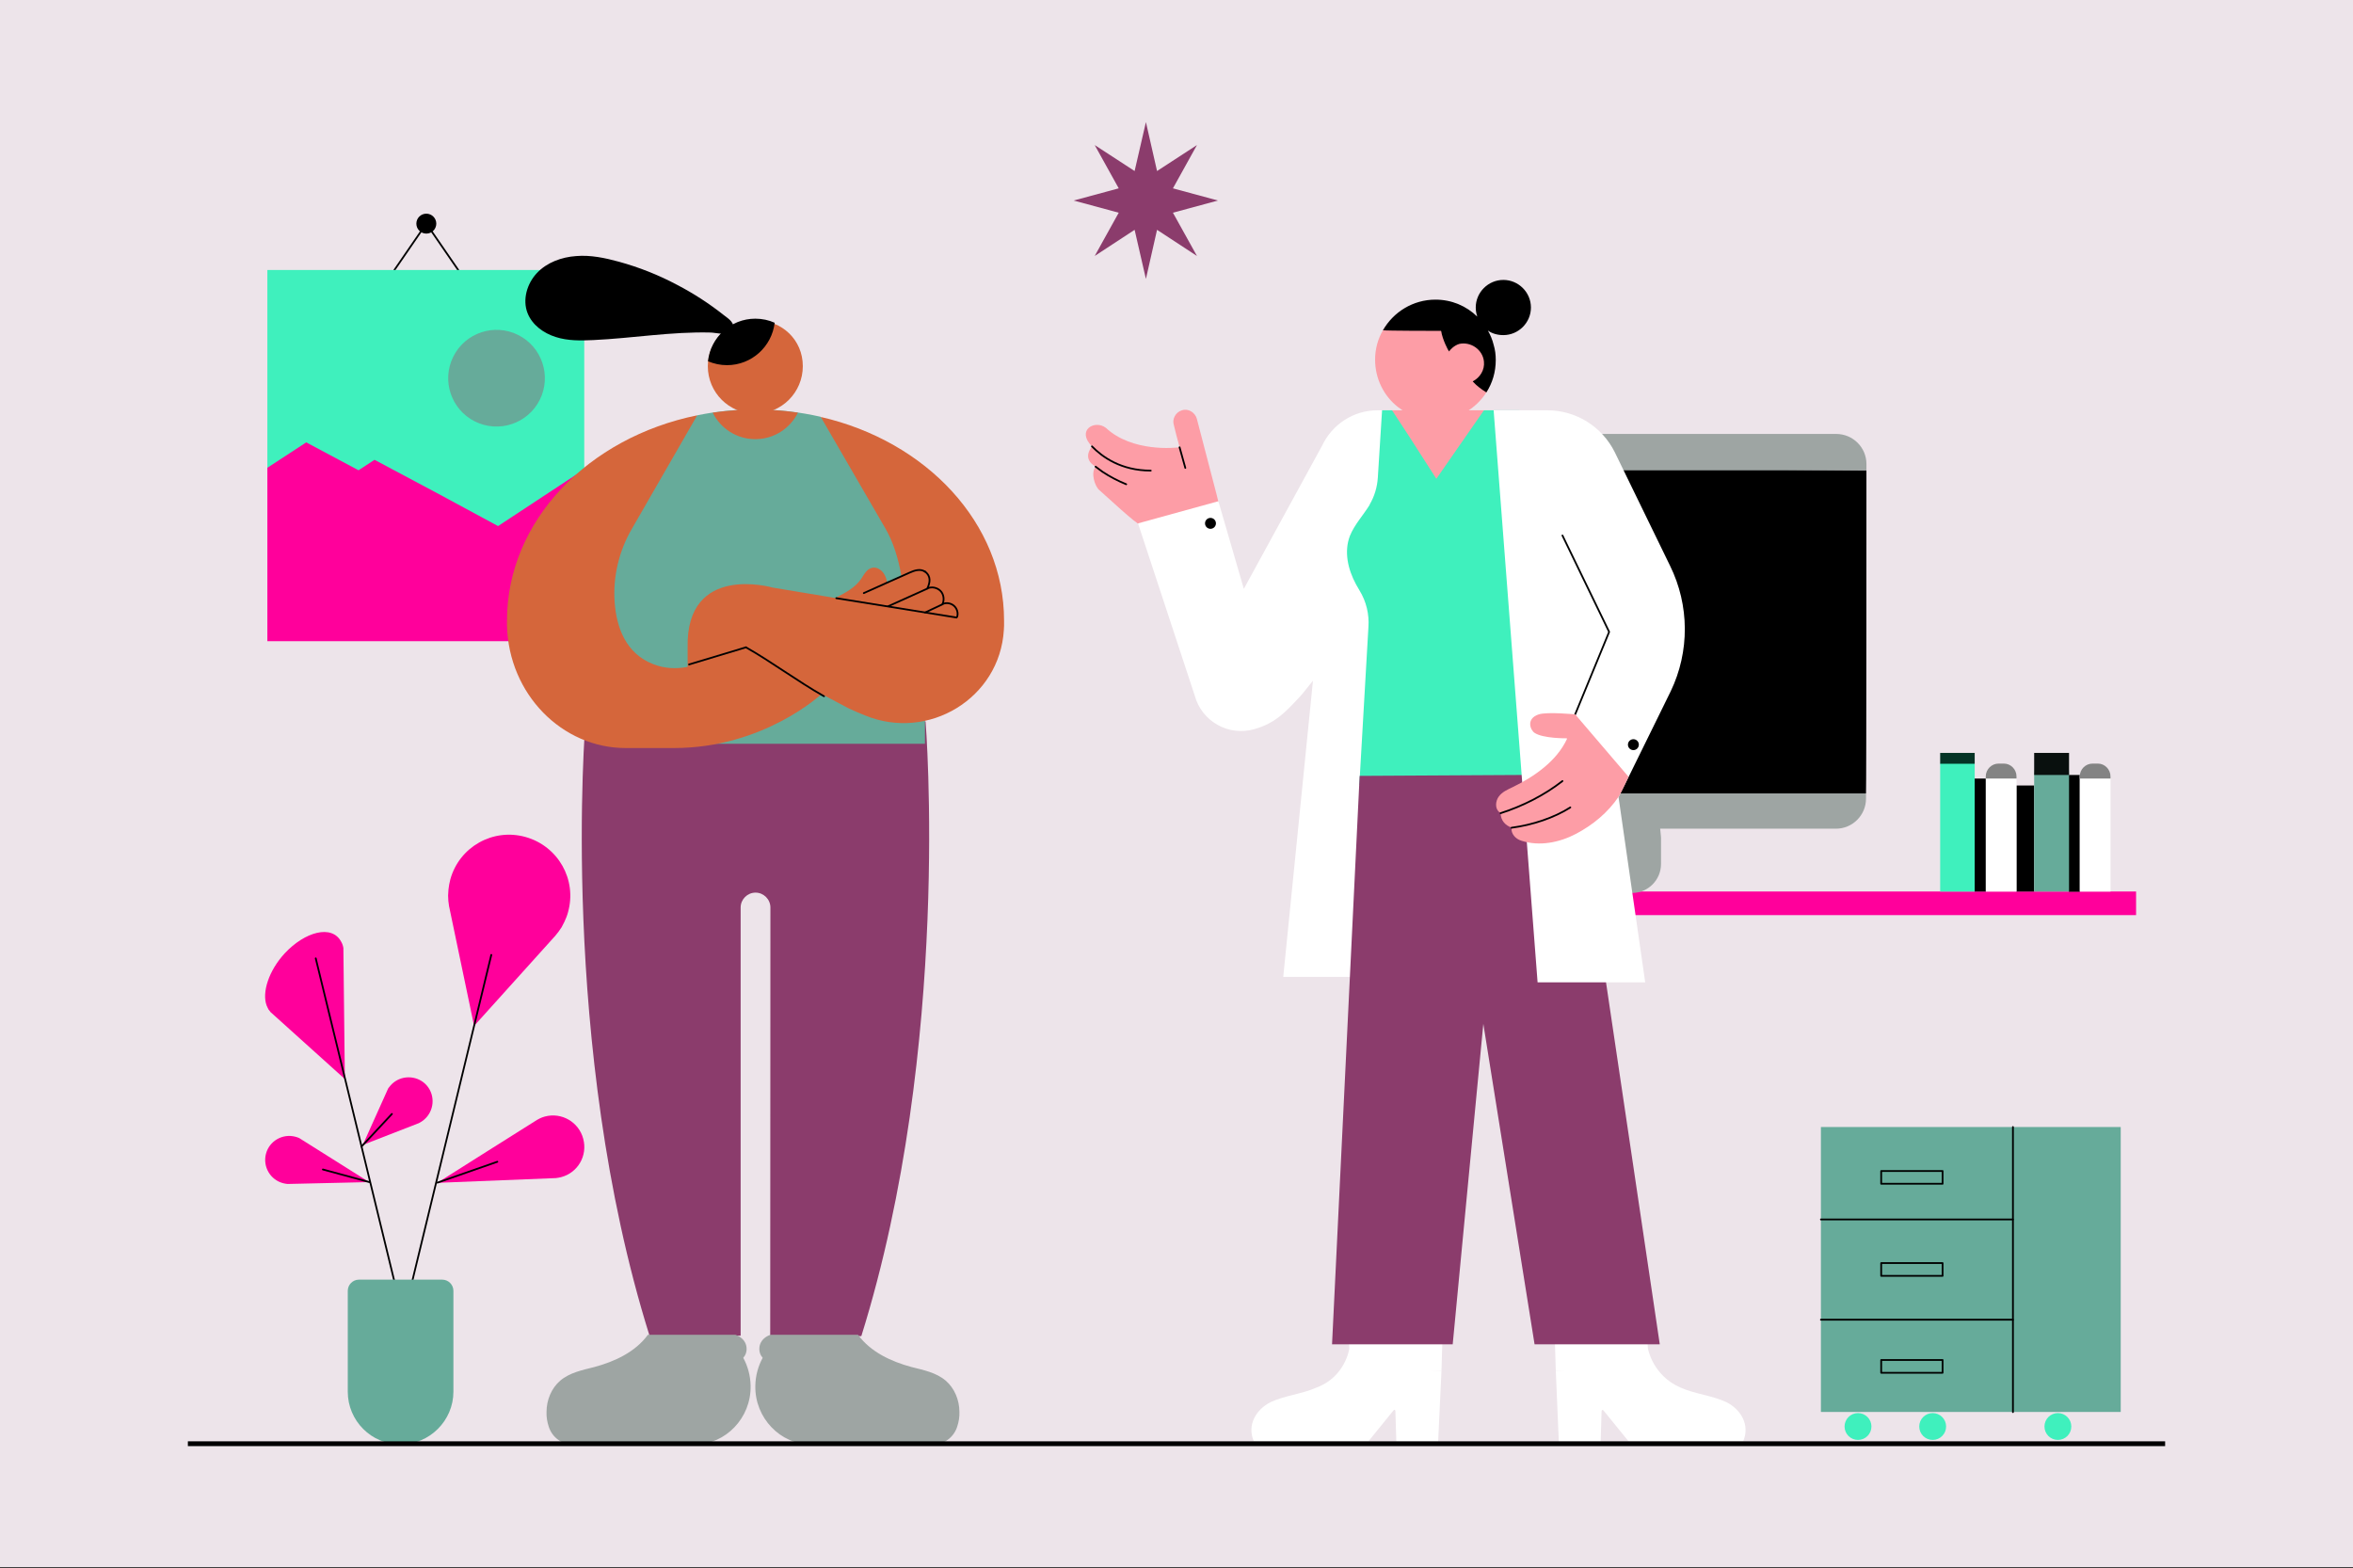 <svg width="2000" height="1333" viewBox="0 0 2000 1333" fill="none" xmlns="http://www.w3.org/2000/svg">
<rect x="0" y="0" width="2000" height="1333" fill="#333333" stroke="none"/>
<g clip-path="url(#clip0_1367_1838)">
<path d="M2000 0H0V1332.05H2000V0Z" fill="#EDE4EA"/>
<path d="M335.258 229.486L362.36 190.098L389.462 229.486" stroke="black" stroke-width="1.5" stroke-linecap="round" stroke-linejoin="round"/>
<path d="M227.258 229.48V397.613L230.654 402.687L260.3 382.784L304.762 406.503L318.32 397.613L370.833 425.554L423.345 453.942L495.343 405.65L496.614 398.885V229.48H227.258Z" fill="#3FF0BD"/>
<path d="M496.614 398.887L423.345 447.164L370.833 418.79L318.32 390.836L304.762 399.725L260.3 376.006L227.258 397.615V544.991H496.614V398.887Z" fill="#FF009B"/>
<path d="M458.803 339.847C468.923 319.552 460.704 294.868 440.423 284.706C420.128 274.573 395.444 282.791 385.31 303.086C375.149 323.367 383.368 348.065 403.649 358.227C423.986 368.346 448.628 360.128 458.803 339.847Z" fill="#66AB9A"/>
<path d="M362.365 198.562C367.033 198.562 370.835 194.788 370.835 190.091C370.835 185.423 367.033 181.621 362.365 181.621C357.668 181.621 353.895 185.423 353.895 190.091C353.895 194.788 357.668 198.562 362.365 198.562Z" fill="black"/>
<path d="M1815.62 757.777H1148.61V777.849H1815.62V757.777Z" fill="#FF009B"/>
<path d="M786.707 613.15C786.707 613.15 809.238 888.699 732.126 1135.65L654.663 1137.03L654.831 771.374C654.831 764.441 649.115 758.724 642.182 758.724C635.249 758.724 629.532 764.441 629.532 771.374V1135.3H552.07C474.776 888.517 497.656 613.15 497.656 613.15H786.707Z" fill="#8B3C6C"/>
<path d="M592.62 353.028C608.568 349.729 625.033 347.996 642.015 347.996C661.248 347.996 679.782 350.246 697.463 354.244L786.191 456.488V632.211H508.91L494.191 617.129V450.072L592.62 353.028Z" fill="#66AB9A"/>
<path d="M592.615 353.018C499.904 371.901 430.926 442.78 430.926 527.524C430.926 528.908 430.926 530.473 430.926 531.857C432.491 590.087 477.722 635.834 531.786 635.834H572.865C649.461 635.834 698.326 589.905 698.326 589.905L721.206 602.037C725.707 604.12 730.39 606.202 735.24 608.103C789.136 630.285 849.784 593.553 853.25 535.491C853.25 534.275 853.432 533.073 853.432 531.857C853.432 530.473 853.432 528.908 853.432 527.524C853.432 444.681 787.403 375.018 697.641 354.401L752.572 449.195C759.155 460.461 763.656 474.844 766.088 489.394L754.123 495.293C753.257 490.61 751.356 485.928 746.855 483.51C745.639 482.811 744.255 482.461 742.871 482.461C736.973 482.643 734.723 488.01 731.773 492.343C726.741 499.444 718.774 503.777 710.975 507.76V508.459L656.729 499.444C656.729 499.444 582.915 478.128 584.467 550.391V562.873V566.856C574.599 568.771 564.367 568.254 555.002 564.438C531.618 555.255 523.987 532.892 522.435 511.926C520.87 489.911 526.237 468.079 537.153 449.363L592.615 353.018Z" fill="#D5663B"/>
<path d="M642.014 348.15C654.314 348.15 666.447 349.017 678.229 350.75C671.646 364.098 657.948 373.282 642.014 373.282C626.066 373.282 612.368 364.098 605.785 350.75C617.568 349.017 629.7 348.15 642.014 348.15Z" fill="#D5663B"/>
<path d="M803.863 1173.57C795.714 1166.64 784.965 1164.56 774.748 1161.96C757.416 1157.28 739.917 1149.13 729.336 1134.58H675.439H654.823C654.655 1134.58 654.473 1134.58 654.473 1134.74C650.839 1135.96 647.541 1138.74 646.157 1142.38C644.773 1146.01 645.29 1150.69 647.89 1153.64L648.239 1154.16C644.424 1161.26 642.173 1169.24 642.006 1177.91C641.474 1205.29 663.321 1227.8 689.305 1227.8H793.296C802.297 1227.8 810.614 1221.92 813.563 1212.74C814.947 1208.57 815.646 1204.42 815.478 1200.09C815.478 1190.04 811.313 1179.97 803.863 1173.57Z" fill="#9EA5A3"/>
<path d="M476.151 1173.57C484.3 1166.64 495.049 1164.56 505.266 1161.96C522.598 1157.28 540.098 1149.13 550.678 1134.58H604.561H625.191C625.359 1134.58 625.541 1134.58 625.541 1134.74C629.175 1135.96 632.474 1138.74 633.857 1142.38C635.241 1146.01 634.724 1150.69 632.124 1153.64L631.775 1154.16C635.59 1161.26 637.841 1169.24 638.009 1177.91C638.54 1205.29 616.693 1227.8 590.709 1227.8H486.718C477.717 1227.8 469.4 1221.92 466.451 1212.74C465.067 1208.57 464.369 1204.42 464.536 1200.09C464.536 1190.04 468.701 1179.97 476.151 1173.57Z" fill="#9EA5A3"/>
<path d="M634.027 550.227C655.524 562.359 678.042 579.174 700.406 591.823" stroke="black" stroke-width="1.5" stroke-linecap="round" stroke-linejoin="round"/>
<path d="M585.68 564.791L634.027 550.227" stroke="black" stroke-width="1.5" stroke-linecap="round" stroke-linejoin="round"/>
<path d="M710.809 508.451L813.053 524.916" stroke="black" stroke-width="1.5" stroke-linecap="round" stroke-linejoin="round"/>
<path d="M786.191 485.77C791.74 490.102 790.357 495.302 788.274 500.152C791.908 498.419 796.59 499.467 799.358 502.235C802.139 505.002 802.824 509.852 801.091 513.501C804.222 511.935 808.206 512.634 810.805 514.884C813.405 517.135 814.621 520.95 813.573 524.249" stroke="black" stroke-width="1.5" stroke-linecap="round" stroke-linejoin="round"/>
<path d="M753.953 495.288C765.568 490.089 761.403 491.99 773.018 486.79C777.169 484.889 782.369 483.156 786.185 485.924" stroke="black" stroke-width="1.5" stroke-linecap="round" stroke-linejoin="round"/>
<path d="M788.27 500.307L755.172 515.22" stroke="black" stroke-width="1.5" stroke-linecap="round" stroke-linejoin="round"/>
<path d="M753.957 495.301L734.207 504.134" stroke="black" stroke-width="1.5" stroke-linecap="round" stroke-linejoin="round"/>
<path d="M801.089 513.658L786.371 520.591" stroke="black" stroke-width="1.5" stroke-linecap="round" stroke-linejoin="round"/>
<path d="M642.527 272.256C620.163 272.256 601.629 288.889 601.629 311.239C601.629 333.602 619.646 351.619 642.009 351.619C664.359 351.619 682.376 333.602 682.376 311.239C682.376 288.889 664.708 272.256 642.527 272.256Z" fill="#D5663B"/>
<path d="M658.465 274.343C656.047 294.61 638.883 310.391 617.917 310.391C612.2 310.391 606.833 309.175 601.801 307.092C603.883 286.825 621.034 270.877 642.014 270.877C647.898 270.877 653.447 272.093 658.465 274.343Z" fill="black"/>
<path d="M526.239 222.508C514.288 219.223 501.988 216.624 489.674 217.658C477.374 218.524 464.893 223.039 456.408 232.04C447.91 241.056 443.927 254.754 448.427 266.187C452.425 276.237 461.943 283.169 472.342 286.454C482.574 289.753 493.658 289.585 504.406 289.054C537.686 287.502 570.785 281.786 604.051 282.652C609.082 282.82 618.964 285.769 622.249 280.737C625.897 275.021 619.132 270.869 615.316 267.92C602.835 258.038 589.5 249.372 575.467 242.09C559.868 233.774 543.221 227.19 526.239 222.508Z" fill="black"/>
<path d="M479.681 783.649C480.925 781.008 482.015 778.352 482.798 775.403C490.583 747.7 474.397 719.228 446.694 711.443C418.991 703.671 390.366 719.843 382.748 747.546C381.965 750.509 381.49 753.305 381.183 756.1L380.875 761.244C380.875 764.193 381.182 767.31 381.658 770.105L402.973 872.028L472.063 795.32C473.922 793.14 475.795 790.652 477.346 788.164L479.681 783.649Z" fill="#FF009B"/>
<path d="M291.867 805.76C291.559 803.887 290.93 802.028 289.994 800.463C282.069 785.535 259.034 792.062 242.065 810.275C228.382 825.049 222.469 843.722 226.663 854.778C227.138 856.022 227.753 856.959 228.228 858.049L229.472 859.601C230.241 860.537 229.318 859.908 230.241 860.537L293.111 917.173L291.867 805.76Z" fill="#FF009B"/>
<path d="M254.214 967.28C253.124 966.805 252.033 966.498 250.943 966.19C240.055 963.381 228.845 969.922 226.05 980.81C223.24 991.713 229.782 1002.91 240.67 1005.72C241.76 1006.03 243.004 1006.18 244.094 1006.33H246.121C247.365 1006.33 313.813 1004.78 313.813 1004.78L254.214 967.28Z" fill="#FF009B"/>
<path d="M357.681 953.74C358.618 953.125 359.554 952.496 360.491 951.714C369.045 944.404 370.135 931.488 362.979 922.934C355.822 914.38 342.74 913.29 334.186 920.446C333.249 921.215 332.48 921.998 331.698 922.934L330.454 924.486C329.825 925.422 330.3 924.486 329.825 925.422L308.355 973.197L355.976 954.677C354.886 955.138 357.066 954.369 355.976 954.677L357.681 953.74Z" fill="#FF009B"/>
<path d="M472.528 1001.37C474.093 1001.21 475.491 1000.89 476.888 1000.58C491.201 996.851 499.602 982.231 495.716 967.904C491.984 953.745 477.35 945.191 463.037 949.077C461.485 949.552 460.088 950.013 458.844 950.642L456.51 951.886C455.098 952.655 371.695 1005.41 371.695 1005.41L472.528 1001.37Z" fill="#FF009B"/>
<path d="M268.371 814.607L336.063 1092.69" stroke="black" stroke-width="1.5" stroke-linecap="round" stroke-linejoin="round"/>
<path d="M417.595 811.656L349.441 1092.99" stroke="black" stroke-width="1.5" stroke-linecap="round" stroke-linejoin="round"/>
<path d="M371.844 1005.23L422.735 987.488" stroke="black" stroke-width="1.5" stroke-linecap="round" stroke-linejoin="round"/>
<path d="M307.266 974.584L333.096 946.881" stroke="black" stroke-width="1.5" stroke-linecap="round" stroke-linejoin="round"/>
<path d="M274.438 994.051L313.965 1004.79" stroke="black" stroke-width="1.5" stroke-linecap="round" stroke-linejoin="round"/>
<path d="M340.409 1227.76C315.669 1227.76 295.598 1207.68 295.598 1182.94V1097.21C295.598 1092.06 299.805 1087.7 305.088 1087.7H375.897C381.027 1087.7 385.388 1091.91 385.388 1097.21V1182.94C385.388 1207.53 365.163 1227.76 340.409 1227.76Z" fill="#66AB9A"/>
<path d="M996.966 180.804L1035.25 170.447L996.966 160.09L1017.39 123.301L983.464 145.372L974.002 103.789L964.399 145.372L930.476 123.301L950.897 160.09L912.613 170.447L950.897 180.804L930.476 217.578L964.399 195.354L974.002 237.091L983.464 195.354L1017.39 217.578L996.966 180.804Z" fill="#8B3C6C"/>
<path d="M1586.07 674.379C1586.43 672.338 1586.43 399.767 1586.43 399.767L1360.71 397.922L1128.51 399.767C1128.51 399.767 1127.96 672.338 1128.32 674.379L1368.86 676.965L1586.07 674.379Z" fill="black"/>
<path d="M1560.7 368.857H1154.07C1139.99 368.857 1128.5 380.333 1128.5 394.408V399.775H1586.43V394.408C1586.43 380.333 1574.95 368.857 1560.7 368.857Z" fill="#9EA5A3"/>
<path d="M1357.38 388.661C1359.73 388.661 1361.63 386.76 1361.63 384.412C1361.63 382.049 1359.73 380.148 1357.38 380.148C1355.02 380.148 1353.12 382.049 1353.12 384.412C1353.12 386.76 1355.02 388.661 1357.38 388.661Z" fill="black"/>
<path d="M1326.09 700.123L1325.35 724.569V734.381C1325.35 735.681 1325.17 736.981 1324.97 738.267C1323.87 745.312 1317.57 750.497 1310.35 750.497H1290.17C1285.35 750.497 1281.64 754.383 1281.64 759.009H1300.54H1347.58H1386.64H1387.2C1400.9 759.009 1411.83 747.897 1411.83 734.381V711.794L1410.71 700.123H1326.09Z" fill="#9EA5A3"/>
<path d="M1128.32 674.393V678.837C1128.32 692.912 1139.81 704.388 1153.87 704.388H1560.52C1574.58 704.388 1586.07 692.912 1586.07 678.837V674.393H1128.32Z" fill="#9EA5A3"/>
<path d="M1767.88 658.736H1758.35V757.989H1767.88V658.736Z" fill="black"/>
<path d="M1687.99 661.77H1678.3V757.836H1687.99V661.77Z" fill="black"/>
<path d="M1728.99 667.666H1713.86V757.834H1728.99V667.666Z" fill="black"/>
<path d="M1649.41 648.449H1678.01L1678.45 649.204V757.836H1649.1V649.204L1649.41 648.449Z" fill="#3FF0BD"/>
<path d="M1678.45 639.973H1649.1V649.198H1678.45V639.973Z" fill="#043325"/>
<path d="M1703.27 649.951H1698.74C1692.84 649.951 1687.84 653.893 1687.84 659.945V757.828H1714.02V662.055V659.945C1714.02 654.046 1709.18 649.951 1703.27 649.951Z" fill="white"/>
<path d="M1703.27 649.051H1698.74C1692.84 649.051 1687.84 653.901 1687.84 659.953V661.77H1714.02V659.953C1714.02 654.055 1709.18 649.051 1703.27 649.051Z" fill="#838383"/>
<path d="M1730.2 649.195H1758.19L1758.64 658.728V757.827H1729V658.728L1730.2 649.195Z" fill="#66AB9A"/>
<path d="M1758.64 639.973H1729V658.73H1758.64V639.973Z" fill="#09100E"/>
<path d="M1783.16 649.812H1778.62C1772.72 649.812 1767.73 653.894 1767.73 659.946V757.829H1793.9V661.763V659.946C1793.9 654.048 1789.06 649.812 1783.16 649.812Z" fill="white"/>
<path d="M1783.16 649.051H1778.62C1772.72 649.051 1767.73 653.901 1767.73 659.953V661.77H1793.9V659.953C1793.9 654.055 1789.06 649.051 1783.16 649.051Z" fill="#838383"/>
<path d="M1226.01 1139.05C1226.01 1139.05 1146.9 1140.86 1146.64 1141.62L1146.9 1146.53C1150.76 1146.53 1153.35 1149.62 1154.63 1153.48C1155.92 1157.35 1155.15 1164.56 1154.63 1168.68L1225.23 1165.08L1226.01 1139.05Z" fill="white"/>
<path d="M1321.61 1139.81H1400.2L1400.72 1146.26C1400.72 1146.26 1400.2 1147.03 1400.2 1147.29C1397.63 1151.93 1392.22 1165.59 1392.73 1169.71L1322.39 1165.07L1321.61 1139.81Z" fill="white"/>
<path d="M1156.18 1165.08C1156.44 1161.21 1156.95 1157.08 1155.67 1153.22C1154.37 1149.35 1152.31 1146.26 1146.9 1146.26C1146.9 1146.26 1143.55 1170.49 1118.81 1179.5C1106.7 1184.91 1091.76 1186.21 1079.91 1191.87C1068.06 1197.8 1059.55 1210.94 1065.74 1225.11H1163.13L1184.26 1199.08C1184.78 1198.32 1186.07 1197.55 1186.07 1200.12L1186.84 1225.38H1222.39L1225.23 1165.08H1156.18Z" fill="white"/>
<path d="M1391.19 1165.08C1390.92 1161.21 1390.42 1157.08 1391.7 1153.22C1392.99 1149.35 1396.85 1146.26 1400.72 1146.26C1400.72 1146.26 1404.58 1169.2 1428.55 1179.5C1440.65 1184.91 1455.61 1186.21 1467.46 1191.87C1479.31 1197.8 1487.81 1210.94 1481.63 1225.11H1384.23L1363.09 1199.08C1362.58 1198.32 1361.29 1197.8 1361.29 1200.12L1360.52 1225.38H1324.96L1322.39 1165.08H1391.19Z" fill="white"/>
<path d="M1034.29 421.151L1017.29 355.961C1015.74 350.551 1010.07 346.945 1004.66 348.748C999.248 350.286 996.159 356.212 997.71 361.118C997.71 361.635 1001.83 377.611 1002.6 379.918C1002.6 380.183 1002.6 380.183 1002.34 380.183C998.996 380.7 962.403 384.558 939.984 363.69C930.703 356.478 914.475 365.493 928.131 379.415C928.131 379.415 927.88 379.918 927.614 380.183C919.633 391.519 931.486 396.411 931.22 396.677C926.845 402.086 930.703 413.421 934.309 416.51C939.467 420.899 966.01 445.891 969.364 446.142C971.936 445.373 1035.84 427.846 1035.32 428.111C1035.32 427.846 1035.59 426.56 1035.59 426.56L1034.29 421.151Z" fill="#FD9DA6"/>
<path d="M928.133 379.414C936.897 388.429 952.873 400.017 978.116 400.017" stroke="black" stroke-width="1.5" stroke-linecap="round" stroke-linejoin="round"/>
<path d="M957.248 411.618C950.288 408.78 943.341 405.174 937.149 401.051C935.094 399.513 933.543 398.479 931.223 396.676" stroke="black" stroke-width="1.5" stroke-linecap="round" stroke-linejoin="round"/>
<path d="M1002.6 380.184L1007.49 397.711" stroke="black" stroke-width="1.5" stroke-linecap="round" stroke-linejoin="round"/>
<path d="M1170.86 348.75C1150.25 348.75 1132.22 360.854 1123.72 378.899L1057.23 500.516L1035.59 426.045L967.297 444.858L1015.49 591.228C1021.42 613.131 1044.09 626.004 1065.99 619.826C1078.11 616.471 1086.34 610.811 1094.09 603.333C1098.71 598.958 1106.44 590.446 1106.44 590.446L1115.99 578.593L1090.73 830.352H1183.75L1205.92 351.322L1174.73 348.75H1170.86Z" fill="white"/>
<path d="M1174.73 348.75L1171.13 405.945C1170.61 413.94 1168.29 421.921 1164.17 428.882C1164.17 428.882 1164.17 428.882 1164.17 429.147C1158.76 437.897 1151.28 445.892 1147.42 455.425C1142.26 468.829 1145.62 483.771 1152.56 496.658C1153.6 498.461 1154.63 500.264 1155.67 502.067C1161.33 511.348 1163.91 522.166 1163.13 532.985L1155.4 667.237H1298.42L1291.46 348.75H1261.31L1227.82 360.603L1183.23 348.75H1174.73Z" fill="#3FF0BD"/>
<path d="M1183.23 348.75L1199.21 373.224L1220.86 406.979L1261.31 348.75H1183.23Z" fill="#FD9DA6"/>
<path d="M1223.43 267.578C1234.52 269.381 1265.43 282.254 1267.24 304.939C1268.02 315.241 1268.52 325.556 1263.38 333.537C1254.35 347.71 1238.37 357.242 1220.09 357.242C1213.65 357.242 1207.72 356.208 1202.05 353.888C1199.73 352.868 1197.41 351.833 1195.09 350.547C1192.77 349.261 1190.45 347.71 1188.14 345.907C1176.27 336.626 1168.81 321.936 1168.81 305.708C1168.81 296.693 1171.13 288.181 1175.5 280.717C1184.27 265.258 1211.33 265.761 1223.43 267.578Z" fill="#FD9DA6"/>
<path d="M1410.77 1142.65L1338.87 658.463L1155.67 659.497L1132.21 1142.65H1234.77L1253.85 942.691L1260.79 870.275L1304.35 1142.65H1410.77Z" fill="#8B3C6C"/>
<path d="M1375.73 677.552L1384.22 660.542L1420.05 587.622C1436.28 553.867 1436.02 514.437 1419.53 480.933L1372.62 384.56C1361.8 362.657 1339.65 348.75 1315.16 348.75H1269.55L1306.92 834.993H1398.4L1375.73 677.552Z" fill="white"/>
<path d="M1277.8 237.934C1264.92 237.934 1254.35 248.5 1254.35 261.388C1254.35 264.225 1254.87 266.797 1255.65 269.117C1246.37 260.102 1234 254.692 1220.09 254.692C1201.01 254.692 1184.27 265.259 1175.5 280.718C1178.59 281.235 1221.38 281.235 1224.72 281.235C1224.72 281.235 1224.98 281.235 1224.98 281.487C1226.02 288.448 1230.91 297.98 1231.68 298.749C1232.2 297.715 1235.8 293.605 1240.44 292.305C1250.24 290.251 1260.29 297.211 1261.31 307.261C1262.09 314.473 1257.97 320.917 1252.04 324.006C1251.78 324.006 1251.78 324.257 1252.04 324.523C1255.38 328.129 1259.26 330.967 1263.38 333.538C1268.52 325.557 1271.36 316.276 1271.36 305.961C1271.36 301.586 1270.84 297.211 1269.56 293.088C1268.52 288.699 1266.72 284.576 1264.67 280.97C1268.27 283.556 1272.91 284.841 1277.8 284.841C1290.69 284.841 1301.26 274.275 1301.26 261.388C1301.26 248.5 1290.69 237.934 1277.8 237.934Z" fill="black"/>
<path d="M1028.88 449.494C1031.44 449.494 1033.52 447.411 1033.52 444.853C1033.52 442.309 1031.44 440.213 1028.88 440.213C1026.31 440.213 1024.24 442.309 1024.24 444.853C1024.24 447.411 1026.31 449.494 1028.88 449.494Z" fill="black"/>
<path d="M1388.35 637.599C1390.91 637.599 1392.99 635.517 1392.99 632.959C1392.99 630.415 1390.91 628.318 1388.35 628.318C1385.78 628.318 1383.71 630.415 1383.71 632.959C1383.71 635.517 1385.78 637.599 1388.35 637.599Z" fill="black"/>
<path d="M1328.05 455.17L1367.73 537.105L1338.87 607.201" stroke="black" stroke-width="1.5" stroke-linecap="round" stroke-linejoin="round"/>
<path d="M1338.86 607.205C1338.86 607.205 1315.16 604.885 1307.95 607.205C1296.86 610.811 1300.73 620.595 1304.34 622.916C1311.55 627.822 1331.65 627.556 1331.65 627.556C1331.92 627.556 1331.92 627.822 1331.92 628.073C1323.15 646.887 1304.34 660.025 1285.79 669.041C1281.4 671.109 1276.76 673.164 1273.94 677.036C1271.1 680.893 1270.59 687.085 1274.19 690.174L1275.48 690.943C1275.48 697.904 1280.12 701.776 1284.49 703.313C1284.49 703.313 1284.49 703.579 1284.76 703.579C1284.24 708.722 1288.11 713.111 1293.26 714.649C1308.46 719.555 1325.47 716.2 1339.65 708.722C1353.82 701.258 1366.69 690.692 1375.72 677.287C1378.29 673.43 1384.22 660.277 1384.22 660.277L1338.86 607.205Z" fill="#FD9DA6"/>
<path d="M1275.48 691.202C1294.05 685.276 1312.59 675.995 1328.05 663.891" stroke="black" stroke-width="1.5" stroke-linecap="round" stroke-linejoin="round"/>
<path d="M1284.76 703.579C1302.54 701.258 1321.08 695.067 1334.74 686.303" stroke="black" stroke-width="1.5" stroke-linecap="round" stroke-linejoin="round"/>
<path d="M1840.31 1229.2H159.684V1225.12H1840.31V1229.2Z" fill="black"/>
<path d="M1802.57 957.961H1547.73V1200.16H1802.57V957.961Z" fill="#66AB9A"/>
<path d="M1710.96 1200.3V957.961" stroke="black" stroke-width="1.5" stroke-linecap="round" stroke-linejoin="round"/>
<path d="M1547.73 1036.52H1710.97" stroke="black" stroke-width="1.5" stroke-linecap="round" stroke-linejoin="round"/>
<path d="M1547.73 1121.73H1710.97" stroke="black" stroke-width="1.5" stroke-linecap="round" stroke-linejoin="round"/>
<path d="M1579.26 1223.95C1585.56 1223.95 1590.68 1218.84 1590.68 1212.53C1590.68 1206.23 1585.56 1201.12 1579.26 1201.12C1572.96 1201.12 1567.84 1206.23 1567.84 1212.53C1567.84 1218.84 1572.96 1223.95 1579.26 1223.95Z" fill="#3FF0BD"/>
<path d="M1642.73 1223.95C1649.05 1223.95 1654.15 1218.84 1654.15 1212.53C1654.15 1206.23 1649.05 1201.12 1642.73 1201.12C1636.43 1201.12 1631.32 1206.23 1631.32 1212.53C1631.32 1218.84 1636.43 1223.95 1642.73 1223.95Z" fill="#3FF0BD"/>
<path d="M1749.17 1223.95C1755.47 1223.95 1760.57 1218.84 1760.57 1212.53C1760.57 1206.23 1755.47 1201.12 1749.17 1201.12C1742.85 1201.12 1737.75 1206.23 1737.75 1212.53C1737.75 1218.84 1742.85 1223.95 1749.17 1223.95Z" fill="#3FF0BD"/>
<path d="M1651.16 995.34H1598.97V1006.21H1651.16V995.34Z" stroke="black" stroke-width="1.5" stroke-linecap="round" stroke-linejoin="round"/>
<path d="M1651.16 1073.62H1598.97V1084.5H1651.16V1073.62Z" stroke="black" stroke-width="1.5" stroke-linecap="round" stroke-linejoin="round"/>
<path d="M1651.16 1155.99H1598.97V1166.86H1651.16V1155.99Z" stroke="black" stroke-width="1.5" stroke-linecap="round" stroke-linejoin="round"/>
</g>
<defs>
<clipPath id="clip0_1367_1838">
<rect width="2000" height="1333" fill="white"/>
</clipPath>
</defs>
</svg>
